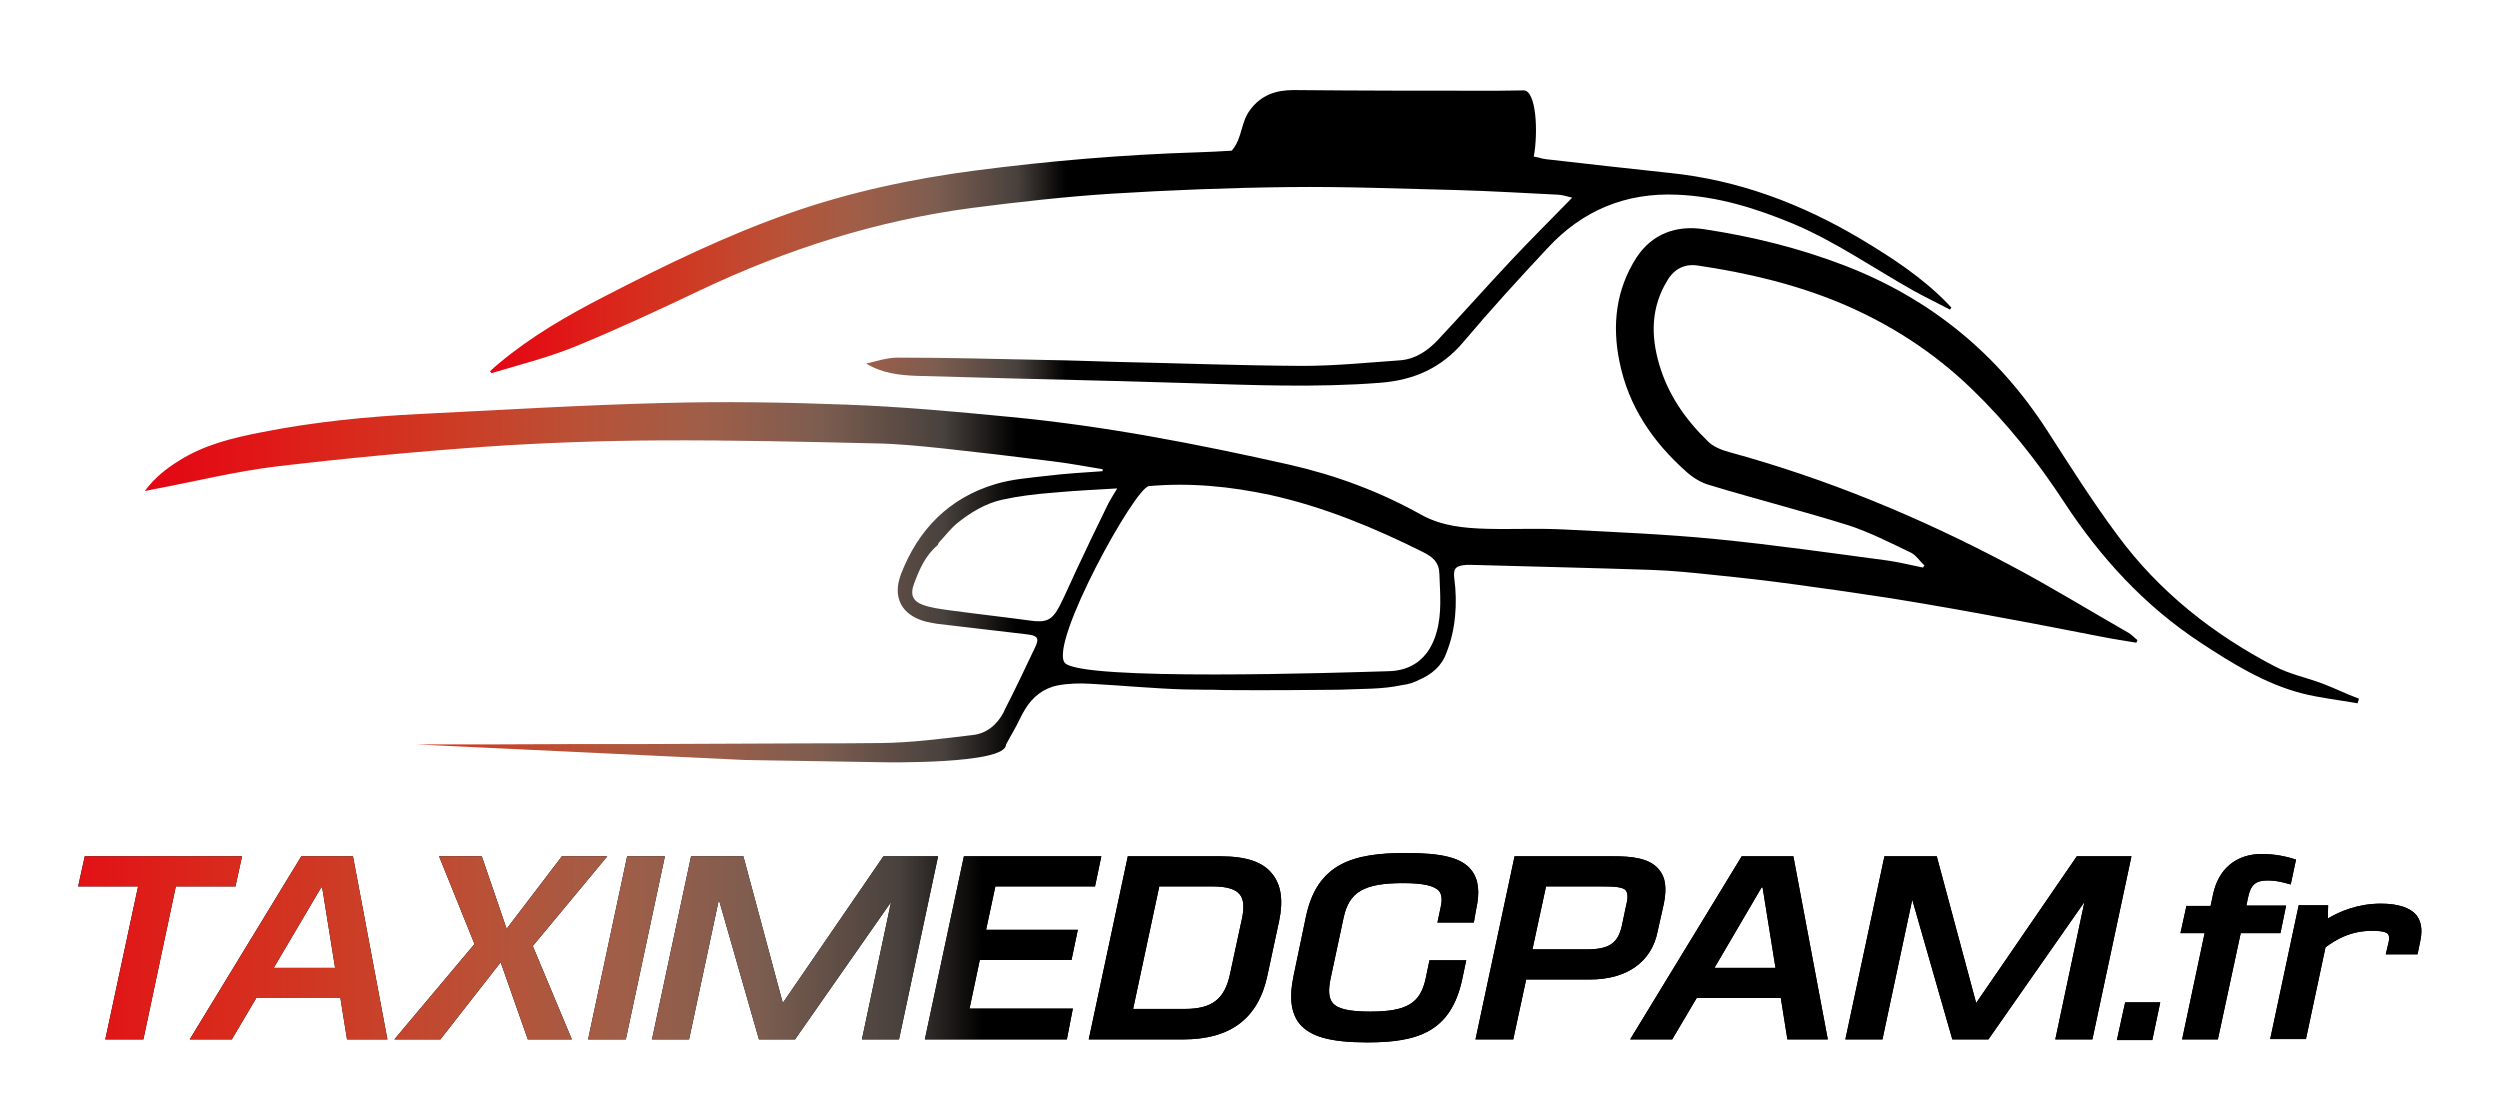 <?xml version="1.0" encoding="utf-8"?>
<!-- Generator: Adobe Illustrator 24.2.3, SVG Export Plug-In . SVG Version: 6.00 Build 0)  -->
<svg version="1.1" id="Calque_1" xmlns="http://www.w3.org/2000/svg" xmlns:xlink="http://www.w3.org/1999/xlink" x="0px" y="0px"
	 viewBox="0 0 755 335" style="enable-background:new 0 0 755 335;" xml:space="preserve">
<style type="text/css">
	.st0{fill:url(#SVGID_1_);}
	.st1{fill:url(#SVGID_2_);}
	.st2{fill:url(#SVGID_3_);}
	.st3{fill:url(#SVGID_4_);}
	.st4{fill:url(#SVGID_5_);}
	.st5{fill:url(#SVGID_6_);}
	.st6{fill:url(#SVGID_7_);}
	.st7{fill:url(#SVGID_8_);}
	.st8{fill:url(#SVGID_9_);}
	.st9{fill:url(#SVGID_10_);}
	.st10{fill:url(#SVGID_11_);}
	.st11{fill:url(#SVGID_12_);}
	.st12{fill:url(#SVGID_13_);}
	.st13{fill:url(#SVGID_14_);}
	.st14{fill:url(#SVGID_15_);}
	.st15{fill:url(#SVGID_16_);}
</style>
<g>
	<linearGradient id="SVGID_1_" gradientUnits="userSpaceOnUse" x1="43.675" y1="149.709" x2="712.215" y2="149.709">
		<stop  offset="2.663895e-07" style="stop-color:#E30613"/>
		<stop  offset="4.394628e-02" style="stop-color:#E11416"/>
		<stop  offset="9.277754e-02" style="stop-color:#D9291C"/>
		<stop  offset="0.144" style="stop-color:#CC3D26"/>
		<stop  offset="0.197" style="stop-color:#B95137"/>
		<stop  offset="0.251" style="stop-color:#A05E48"/>
		<stop  offset="0.306" style="stop-color:#7C5D50"/>
		<stop  offset="0.361" style="stop-color:#48413D"/>
		<stop  offset="0.394" style="stop-color:#000000"/>
		<stop  offset="0.975" style="stop-color:#000000"/>
	</linearGradient>
	<path class="st0" d="M701.3,206.4c-4.8-1.8-9.9-2.8-14.4-5.2c-18.6-9.7-34.8-22.5-47.3-39.4c-7.6-10.2-14.4-21-21.3-31.7
		c-15-23.3-35.3-39.9-61.2-49.9c-13.8-5.3-28-8.8-42.6-11c-8.2-1.2-15.5,1.3-20.3,8.6c-6.2,9.7-7.4,20.4-5.1,31.5
		c2.7,13.4,10,24.1,20.1,33.1c2,1.8,4.5,3.4,7.1,4.1c13.9,4.2,28,7.8,41.8,12.1c6.5,2.1,12.7,5.3,19,8.3c1.6,0.8,2.7,2.6,4.1,3.9
		c-0.2,0.2-0.3,0.4-0.5,0.6c-3.5-0.7-7-1.6-10.5-2.1c-17.3-2.3-34.7-4.8-52.1-6.5c-15.2-1.5-30.5-2.1-45.8-2.9
		c-7.8-0.4-15.6,0-23.3-0.2c-6.8-0.2-13.5-0.8-19.7-4.2c-12.5-7-25.7-11.9-39.6-15.1c-28-6.3-56.2-11.8-84.8-14.5
		c-16.4-1.6-32.8-3.1-49.2-3.7c-18.4-0.7-36.8-1-55.1-0.5c-24.5,0.6-48.9,2.1-73.4,3.3c-16.3,0.8-32.5,2.4-48.5,5.6
		c-8.7,1.7-17.3,3.8-24.9,8.7c-3.7,2.3-7.1,5-10.1,9c1.4-0.3,2.2-0.4,3-0.6c12.2-2.3,24.3-5.3,36.5-6.8c21.1-2.5,42.3-4.5,63.5-6
		c17.5-1.2,35.1-1.8,52.6-1.9c21.6-0.1,43.2,0.4,64.8,0.9c6.9,0.1,13.7,0.8,20.5,1.5c11.1,1.2,22.1,2.5,33.2,3.9
		c5.1,0.6,10.2,1.6,15.2,2.4c0,0.2,0,0.4,0,0.6c-5.6,0.4-11.2,0.7-16.8,1.4c-5.2,0.6-10.6,1-15.6,2.5c-14,4.2-23.3,13.7-28.5,27.2
		c-2.7,7.1,0.3,12.4,7.4,14.3c1.2,0.3,2.4,0.5,3.6,0.7c9.1,1.1,18.2,2.1,27.3,3.2c3,0.4,3.5,1.2,2.2,3.9c-3,6.3-6,12.7-9.2,18.9
		c-0.1,0.2-0.2,0.4-0.3,0.7c-2,3.8-5.2,6.5-9.5,6.9c-9.2,1.1-18.4,2.3-27.6,2.4c-7.7,0.1-15.4,0.1-23.1,0.1
		c-15.9,0.1-31.8,0.1-47.7,0.2c-14.9,0-29.8,0-44.6,0.1c-9.8,0-24.2,0-25.1,0l99.1,4.7c-1.7,0,42.2,0.7,42.2,0.7s37,0.7,37-5.3
		c1.3-2.5,2.9-5,4.2-7.8c0.5-1.1,1.1-2.1,1.7-3.1c2.2-3.5,5.3-6.1,9.7-7c3.2-0.6,6.6-0.7,9.9-0.5c9.3,0.5,18.6,1.4,28,1.7
		c1.8,0,4.1,0.1,6.7,0.1c1.7,0,3.6,0,5.6,0.1c12,0.1,27.3,0,34.5-0.1c1.4,0,2.5-0.1,3.2-0.1c3.7-0.2,10.2,0,16.1-1.3
		c1.9-0.2,3.7-0.8,5.2-1.6c3.7-1.6,6.8-4.1,8.2-8.1c2.8-6.9,3.4-15,2.4-22.5c-0.4-3.1,0.5-3.9,3.7-4.1c0.6,0,1.2,0,1.7,0
		c17.9,0.5,35.9,0.9,53.8,1.5c6.6,0.2,13.2,0.9,19.8,1.6c8,0.8,15.9,1.7,23.9,2.8c9.7,1.3,19.4,2.7,29.1,4.2
		c11.8,1.9,23.6,4,35.3,6.2c9.4,1.7,18.8,3.6,28.2,5.4c3.5,0.7,7,1.2,10.5,1.8c0.1-0.3,0.2-0.6,0.3-0.8c-0.9-0.7-1.7-1.6-2.7-2.2
		c-11.9-6.8-23.6-14-35.7-20.4c-27.1-14.4-55.3-26.1-85-34.2c-2.2-0.6-4.7-1.6-6.3-3.2c-6.7-6.5-12-14-14.7-23.2
		c-2.6-8.8-2.5-17.4,2.5-25.5c2.1-3.5,5.3-5,9.2-4.4c14.8,2.2,29.3,5.6,43.2,11.4c14.7,6.2,27.9,14.7,39.4,25.8
		c10.7,10.3,19.9,21.9,28,34.3c11,16.8,24.3,31.3,41.2,42.4c9.6,6.3,19.4,12.4,30.6,15.3c5.5,1.4,11.2,2,16.8,3
		c0.1-0.5,0.3-0.9,0.4-1.4C708.6,209.6,705,207.8,701.3,206.4z M334.4,152.7c-3.2,6.5-6.3,13-9.4,19.6c-1.7,3.6-3.2,7.2-5,10.7
		c-2.3,4.4-4.1,5.1-9,4.4c-8.1-1.1-16.2-2-24.3-3.1c-2.7-0.4-5.4-0.7-7.9-1.6c-3.1-1.1-4-3.1-2.8-6.3c1.6-4.4,3.5-8.7,7.2-11.8
		c0.1-0.2,0.2-0.5,0.3-0.7c1.9-2,3.6-4.3,5.7-6c4-3.2,8.5-5.9,13.5-7c5-1.1,10.1-1.7,15.2-2.1c6.4-0.6,12.8-0.9,19.5-1.3
		C336.3,149.4,335.2,151,334.4,152.7z M347,146.8c12.4-1.1,24.6,0.1,36.7,2.7c16.2,3.6,31.4,9.9,46.2,17.3c2.9,1.5,4.7,3,4.8,6.6
		c0.2,5.9,0.8,11.9-0.9,17.7c-2.3,8-7.8,11.5-14.5,11.6c-13.2,0.4-93.6,3.1-97.8-2.6C317,193.9,342.8,147.1,347,146.8z"/>
	<linearGradient id="SVGID_2_" gradientUnits="userSpaceOnUse" x1="147.989" y1="71.909" x2="589.229" y2="71.909">
		<stop  offset="2.663895e-07" style="stop-color:#E30613"/>
		<stop  offset="4.394628e-02" style="stop-color:#E11416"/>
		<stop  offset="9.277754e-02" style="stop-color:#D9291C"/>
		<stop  offset="0.144" style="stop-color:#CC3D26"/>
		<stop  offset="0.197" style="stop-color:#B95137"/>
		<stop  offset="0.251" style="stop-color:#A05E48"/>
		<stop  offset="0.306" style="stop-color:#7C5D50"/>
		<stop  offset="0.361" style="stop-color:#48413D"/>
		<stop  offset="0.394" style="stop-color:#000000"/>
		<stop  offset="0.975" style="stop-color:#000000"/>
	</linearGradient>
	<path class="st1" d="M173.6,104.7c12.9-5.3,25.6-11.2,38.2-17.2c26-12.3,53.1-20.9,81.7-24.7c14-1.8,28.1-3.4,42.1-4.3
		c17.8-1.1,35.7-1.8,53.6-2c17-0.2,33.9,0.5,50.9,0.9c10.2,0.3,20.3,0.9,30.5,1.4c1.5,0.1,2.9,0.6,4.2,0.9
		c-6.3,6.5-12.5,12.6-18.5,19c-7.4,7.9-14.6,16-22,23.9c-3,3.2-6.7,5.8-11.3,6.2c-9.9,0.7-19.8,1.7-29.7,1.7
		c-18.6-0.1-37.2-0.8-55.8-1.2c-7.4-0.2-14.7-0.5-22.1-0.6c-14.8-0.3-29.6-0.7-44.4-0.7c-3.1,0-6.3,1.1-9.4,1.8
		c4.8,2.9,9.9,3.5,15,3.7c20.6,0.6,41.2,1.1,61.8,1.6c6.9,0.2,13.7,0.4,20.6,0.6c19.3,0.6,38.5,1.4,57.8-0.1
		c10.3-0.8,18.6-4.5,25.3-12.5c8.1-9.6,16.6-18.9,25.2-28.1c10.5-11.4,23.6-16.9,39.2-16.2c12.3,0.5,23.8,4.1,35.1,8.8
		c12.8,5.4,24.2,13.4,36.3,20.2c3.6,2,7.4,3.8,11,5.7c0.1-0.2,0.3-0.4,0.4-0.6c-0.3-0.3-0.6-0.7-0.9-1c-7.7-8-16.9-14-26.4-19.7
		c-18-10.7-37.1-17.9-58-20c-12.3-1.3-24.6-2.7-36.9-4.1c-1.9-0.2-1.8-0.5-3.9-0.8c1.4-7.6,0.7-19.9-3-20c-2.6,0-5.3,0.1-7.9,0.1
		c-20.5,0-41.1,0-61.6-0.2c-5.4,0-9.8,1.5-13.1,5.9c-3,3.9-2.3,8.5-5.6,12.4c-3.2,0.2-6.7,0.4-10.3,0.5c-22.5,0.7-44.9,2.6-67.2,5.5
		c-19.1,2.5-37.9,6.5-56.1,12.9c-19.3,6.8-37.6,15.7-55.8,25.1c-11.3,5.8-22.2,12.1-32,20.3c-0.9,0.7-1.7,1.5-2.6,2.3
		c0.1,0.2,0.3,0.4,0.4,0.6C156.8,110.2,165.4,108,173.6,104.7z"/>
</g>
<g>
	<polygon points="73.1,258.6 25.6,258.6 23.6,267.7 41.7,267.7 31.8,313.9 43.3,313.9 53.1,267.7 71.1,267.7 	"/>
	<linearGradient id="SVGID_3_" gradientUnits="userSpaceOnUse" x1="-4.555" y1="286.23" x2="760.445" y2="286.23">
		<stop  offset="2.663895e-07" style="stop-color:#E30613"/>
		<stop  offset="4.394628e-02" style="stop-color:#E11416"/>
		<stop  offset="9.277754e-02" style="stop-color:#D9291C"/>
		<stop  offset="0.144" style="stop-color:#CC3D26"/>
		<stop  offset="0.197" style="stop-color:#B95137"/>
		<stop  offset="0.251" style="stop-color:#A05E48"/>
		<stop  offset="0.306" style="stop-color:#7C5D50"/>
		<stop  offset="0.361" style="stop-color:#48413D"/>
		<stop  offset="0.394" style="stop-color:#000000"/>
		<stop  offset="0.975" style="stop-color:#000000"/>
	</linearGradient>
	<polygon class="st2" points="73.1,258.6 25.6,258.6 23.6,267.7 41.7,267.7 31.8,313.9 43.3,313.9 53.1,267.7 71.1,267.7 	"/>
	<path d="M91,258.6l-33.7,55.3h12.7l7.4-12.5h25.4l2,12.5h12.2l-10.4-55.3H91z M82.6,292.4L97,268h0.3l3.9,24.3H82.6z"/>
	<linearGradient id="SVGID_4_" gradientUnits="userSpaceOnUse" x1="-4.555" y1="286.23" x2="760.445" y2="286.23">
		<stop  offset="2.663895e-07" style="stop-color:#E30613"/>
		<stop  offset="4.394628e-02" style="stop-color:#E11416"/>
		<stop  offset="9.277754e-02" style="stop-color:#D9291C"/>
		<stop  offset="0.144" style="stop-color:#CC3D26"/>
		<stop  offset="0.197" style="stop-color:#B95137"/>
		<stop  offset="0.251" style="stop-color:#A05E48"/>
		<stop  offset="0.306" style="stop-color:#7C5D50"/>
		<stop  offset="0.361" style="stop-color:#48413D"/>
		<stop  offset="0.394" style="stop-color:#000000"/>
		<stop  offset="0.975" style="stop-color:#000000"/>
	</linearGradient>
	<path class="st3" d="M91,258.6l-33.7,55.3h12.7l7.4-12.5h25.4l2,12.5h12.2l-10.4-55.3H91z M82.6,292.4L97,268h0.3l3.9,24.3H82.6z"
		/>
	<polygon points="183.4,258.6 169.7,258.6 153,280.5 145.5,258.6 132.6,258.6 143.3,285.1 119.1,313.9 133,313.9 151.2,290.6 
		159.4,313.9 172.7,313.9 160.9,285.7 	"/>
	<linearGradient id="SVGID_5_" gradientUnits="userSpaceOnUse" x1="-4.555" y1="286.23" x2="760.445" y2="286.23">
		<stop  offset="2.663895e-07" style="stop-color:#E30613"/>
		<stop  offset="4.394628e-02" style="stop-color:#E11416"/>
		<stop  offset="9.277754e-02" style="stop-color:#D9291C"/>
		<stop  offset="0.144" style="stop-color:#CC3D26"/>
		<stop  offset="0.197" style="stop-color:#B95137"/>
		<stop  offset="0.251" style="stop-color:#A05E48"/>
		<stop  offset="0.306" style="stop-color:#7C5D50"/>
		<stop  offset="0.361" style="stop-color:#48413D"/>
		<stop  offset="0.394" style="stop-color:#000000"/>
		<stop  offset="0.975" style="stop-color:#000000"/>
	</linearGradient>
	<polygon class="st4" points="183.4,258.6 169.7,258.6 153,280.5 145.5,258.6 132.6,258.6 143.3,285.1 119.1,313.9 133,313.9 
		151.2,290.6 159.4,313.9 172.7,313.9 160.9,285.7 	"/>
	<polygon points="189.4,258.6 177.6,313.9 189,313.9 200.8,258.6 	"/>
	<linearGradient id="SVGID_6_" gradientUnits="userSpaceOnUse" x1="-4.555" y1="286.23" x2="760.445" y2="286.23">
		<stop  offset="2.663895e-07" style="stop-color:#E30613"/>
		<stop  offset="4.394628e-02" style="stop-color:#E11416"/>
		<stop  offset="9.277754e-02" style="stop-color:#D9291C"/>
		<stop  offset="0.144" style="stop-color:#CC3D26"/>
		<stop  offset="0.197" style="stop-color:#B95137"/>
		<stop  offset="0.251" style="stop-color:#A05E48"/>
		<stop  offset="0.306" style="stop-color:#7C5D50"/>
		<stop  offset="0.361" style="stop-color:#48413D"/>
		<stop  offset="0.394" style="stop-color:#000000"/>
		<stop  offset="0.975" style="stop-color:#000000"/>
	</linearGradient>
	<polygon class="st5" points="189.4,258.6 177.6,313.9 189,313.9 200.8,258.6 	"/>
	<polygon points="266.8,258.6 236.4,302.9 224.5,258.6 208.7,258.6 196.9,313.9 208.1,313.9 217.1,271.7 229.2,313.9 240.1,313.9 
		269.1,272.4 260.3,313.9 271.5,313.9 283.3,258.6 	"/>
	<linearGradient id="SVGID_7_" gradientUnits="userSpaceOnUse" x1="-4.555" y1="286.23" x2="760.445" y2="286.23">
		<stop  offset="2.663895e-07" style="stop-color:#E30613"/>
		<stop  offset="4.394628e-02" style="stop-color:#E11416"/>
		<stop  offset="9.277754e-02" style="stop-color:#D9291C"/>
		<stop  offset="0.144" style="stop-color:#CC3D26"/>
		<stop  offset="0.197" style="stop-color:#B95137"/>
		<stop  offset="0.251" style="stop-color:#A05E48"/>
		<stop  offset="0.306" style="stop-color:#7C5D50"/>
		<stop  offset="0.361" style="stop-color:#48413D"/>
		<stop  offset="0.394" style="stop-color:#000000"/>
		<stop  offset="0.975" style="stop-color:#000000"/>
	</linearGradient>
	<polygon class="st6" points="266.8,258.6 236.4,302.9 224.5,258.6 208.7,258.6 196.9,313.9 208.1,313.9 217.1,271.7 229.2,313.9 
		240.1,313.9 269.1,272.4 260.3,313.9 271.5,313.9 283.3,258.6 	"/>
	<polygon points="323.6,289.9 325.5,280.8 297.8,280.8 300.6,267.7 330.7,267.7 332.6,258.6 291.1,258.6 279.3,313.9 322.2,313.9 
		324,304.6 292.8,304.6 295.9,289.9 	"/>
	<linearGradient id="SVGID_8_" gradientUnits="userSpaceOnUse" x1="-4.555" y1="286.23" x2="760.445" y2="286.23">
		<stop  offset="2.663895e-07" style="stop-color:#E30613"/>
		<stop  offset="4.394628e-02" style="stop-color:#E11416"/>
		<stop  offset="9.277754e-02" style="stop-color:#D9291C"/>
		<stop  offset="0.144" style="stop-color:#CC3D26"/>
		<stop  offset="0.197" style="stop-color:#B95137"/>
		<stop  offset="0.251" style="stop-color:#A05E48"/>
		<stop  offset="0.306" style="stop-color:#7C5D50"/>
		<stop  offset="0.361" style="stop-color:#48413D"/>
		<stop  offset="0.394" style="stop-color:#000000"/>
		<stop  offset="0.975" style="stop-color:#000000"/>
	</linearGradient>
	<polygon class="st7" points="323.6,289.9 325.5,280.8 297.8,280.8 300.6,267.7 330.7,267.7 332.6,258.6 291.1,258.6 279.3,313.9 
		322.2,313.9 324,304.6 292.8,304.6 295.9,289.9 	"/>
	<path d="M368.5,258.6h-27.9l-11.8,55.3h28.5c14.4,0,22.8-6.4,25.5-19.5l3.5-16.3c1.3-6.2,0.6-10.9-2.1-14.2
		C381.4,260.3,376.3,258.6,368.5,258.6z M375.1,277.3l-3.6,16.7c-1.6,7.7-5.4,10.7-13.7,10.7h-15.6l7.9-37h16.2
		c4.1,0,6.8,0.8,8.1,2.4C375.6,271.6,375.8,273.9,375.1,277.3z"/>
	<linearGradient id="SVGID_9_" gradientUnits="userSpaceOnUse" x1="-4.555" y1="286.23" x2="760.445" y2="286.23">
		<stop  offset="2.663895e-07" style="stop-color:#E30613"/>
		<stop  offset="4.394628e-02" style="stop-color:#E11416"/>
		<stop  offset="9.277754e-02" style="stop-color:#D9291C"/>
		<stop  offset="0.144" style="stop-color:#CC3D26"/>
		<stop  offset="0.197" style="stop-color:#B95137"/>
		<stop  offset="0.251" style="stop-color:#A05E48"/>
		<stop  offset="0.306" style="stop-color:#7C5D50"/>
		<stop  offset="0.361" style="stop-color:#48413D"/>
		<stop  offset="0.394" style="stop-color:#000000"/>
		<stop  offset="0.975" style="stop-color:#000000"/>
	</linearGradient>
	<path class="st8" d="M368.5,258.6h-27.9l-11.8,55.3h28.5c14.4,0,22.8-6.4,25.5-19.5l3.5-16.3c1.3-6.2,0.6-10.9-2.1-14.2
		C381.4,260.3,376.3,258.6,368.5,258.6z M375.1,277.3l-3.6,16.7c-1.6,7.7-5.4,10.7-13.7,10.7h-15.6l7.9-37h16.2
		c4.1,0,6.8,0.8,8.1,2.4C375.6,271.6,375.8,273.9,375.1,277.3z"/>
	<path d="M434.1,278.6h11l0.7-4c1.2-5.4,0.7-9.1-1.5-11.9c-2.9-3.6-8.6-5.1-19.7-5.1c-16.1,0-26.8,3.2-30.2,19.2l-3.8,18.2
		c-1.3,6.3-0.7,10.9,1.8,14.1c3.3,4,9.4,5.7,20.6,5.7c15.2,0,25.2-3.2,28.6-19.1l1.2-5.7h-11.1l-1.1,5.3
		c-1.6,7.7-5.7,10.2-16.8,10.2c-6.4,0-9.9-0.8-11.4-2.7c-1.1-1.4-1.3-3.6-0.6-7.1l4-18.7c1.7-7.7,6.2-10.3,18-10.3
		c6,0,9.4,0.8,10.8,2.4c0.8,1,1,2.6,0.5,4.8L434.1,278.6z"/>
	<linearGradient id="SVGID_10_" gradientUnits="userSpaceOnUse" x1="-4.555" y1="286.23" x2="760.445" y2="286.23">
		<stop  offset="2.663895e-07" style="stop-color:#E30613"/>
		<stop  offset="4.394628e-02" style="stop-color:#E11416"/>
		<stop  offset="9.277754e-02" style="stop-color:#D9291C"/>
		<stop  offset="0.144" style="stop-color:#CC3D26"/>
		<stop  offset="0.197" style="stop-color:#B95137"/>
		<stop  offset="0.251" style="stop-color:#A05E48"/>
		<stop  offset="0.306" style="stop-color:#7C5D50"/>
		<stop  offset="0.361" style="stop-color:#48413D"/>
		<stop  offset="0.394" style="stop-color:#000000"/>
		<stop  offset="0.975" style="stop-color:#000000"/>
	</linearGradient>
	<path class="st9" d="M434.1,278.6h11l0.7-4c1.2-5.4,0.7-9.1-1.5-11.9c-2.9-3.6-8.6-5.1-19.7-5.1c-16.1,0-26.8,3.2-30.2,19.2
		l-3.8,18.2c-1.3,6.3-0.7,10.9,1.8,14.1c3.3,4,9.4,5.7,20.6,5.7c15.2,0,25.2-3.2,28.6-19.1l1.2-5.7h-11.1l-1.1,5.3
		c-1.6,7.7-5.7,10.2-16.8,10.2c-6.4,0-9.9-0.8-11.4-2.7c-1.1-1.4-1.3-3.6-0.6-7.1l4-18.7c1.7-7.7,6.2-10.3,18-10.3
		c6,0,9.4,0.8,10.8,2.4c0.8,1,1,2.6,0.5,4.8L434.1,278.6z"/>
	<path d="M500.6,281.3l1.9-8.5l0,0c0.9-4.6,0.5-7.9-1.5-10.2c-2.8-3.5-8.4-4-13.5-4h-30.1l-11.8,55.3h11.4l3.9-18.1h19.3
		C491.3,295.8,498.8,290.5,500.6,281.3z M491.1,273.4l-1.3,6.2c-1.2,5.3-3.9,7.1-10.5,7.1h-16.5l4.1-19h17.2c3,0,6,0.1,6.9,1.2
		C491.6,269.7,491.7,271.1,491.1,273.4z"/>
	<linearGradient id="SVGID_11_" gradientUnits="userSpaceOnUse" x1="-4.555" y1="286.23" x2="760.445" y2="286.23">
		<stop  offset="2.663895e-07" style="stop-color:#E30613"/>
		<stop  offset="4.394628e-02" style="stop-color:#E11416"/>
		<stop  offset="9.277754e-02" style="stop-color:#D9291C"/>
		<stop  offset="0.144" style="stop-color:#CC3D26"/>
		<stop  offset="0.197" style="stop-color:#B95137"/>
		<stop  offset="0.251" style="stop-color:#A05E48"/>
		<stop  offset="0.306" style="stop-color:#7C5D50"/>
		<stop  offset="0.361" style="stop-color:#48413D"/>
		<stop  offset="0.394" style="stop-color:#000000"/>
		<stop  offset="0.975" style="stop-color:#000000"/>
	</linearGradient>
	<path class="st10" d="M500.6,281.3l1.9-8.5l0,0c0.9-4.6,0.5-7.9-1.5-10.2c-2.8-3.5-8.4-4-13.5-4h-30.1l-11.8,55.3h11.4l3.9-18.1
		h19.3C491.3,295.8,498.8,290.5,500.6,281.3z M491.1,273.4l-1.3,6.2c-1.2,5.3-3.9,7.1-10.5,7.1h-16.5l4.1-19h17.2c3,0,6,0.1,6.9,1.2
		C491.6,269.7,491.7,271.1,491.1,273.4z"/>
	<path d="M526,258.6l-33.7,55.3H505l7.4-12.5h25.4l2,12.5h12.2l-10.4-55.3H526z M517.7,292.4L532,268h0.3l3.9,24.3H517.7z"/>
	<linearGradient id="SVGID_12_" gradientUnits="userSpaceOnUse" x1="-4.555" y1="286.23" x2="760.445" y2="286.23">
		<stop  offset="2.663895e-07" style="stop-color:#E30613"/>
		<stop  offset="4.394628e-02" style="stop-color:#E11416"/>
		<stop  offset="9.277754e-02" style="stop-color:#D9291C"/>
		<stop  offset="0.144" style="stop-color:#CC3D26"/>
		<stop  offset="0.197" style="stop-color:#B95137"/>
		<stop  offset="0.251" style="stop-color:#A05E48"/>
		<stop  offset="0.306" style="stop-color:#7C5D50"/>
		<stop  offset="0.361" style="stop-color:#48413D"/>
		<stop  offset="0.394" style="stop-color:#000000"/>
		<stop  offset="0.975" style="stop-color:#000000"/>
	</linearGradient>
	<path class="st11" d="M526,258.6l-33.7,55.3H505l7.4-12.5h25.4l2,12.5h12.2l-10.4-55.3H526z M517.7,292.4L532,268h0.3l3.9,24.3
		H517.7z"/>
	<polygon points="627.2,258.6 596.8,302.9 584.9,258.6 569.1,258.6 557.3,313.9 568.5,313.9 577.5,271.7 589.6,313.9 600.5,313.9 
		629.5,272.4 620.7,313.9 631.9,313.9 643.7,258.6 	"/>
	<linearGradient id="SVGID_13_" gradientUnits="userSpaceOnUse" x1="-4.555" y1="286.23" x2="760.445" y2="286.23">
		<stop  offset="2.663895e-07" style="stop-color:#E30613"/>
		<stop  offset="4.394628e-02" style="stop-color:#E11416"/>
		<stop  offset="9.277754e-02" style="stop-color:#D9291C"/>
		<stop  offset="0.144" style="stop-color:#CC3D26"/>
		<stop  offset="0.197" style="stop-color:#B95137"/>
		<stop  offset="0.251" style="stop-color:#A05E48"/>
		<stop  offset="0.306" style="stop-color:#7C5D50"/>
		<stop  offset="0.361" style="stop-color:#48413D"/>
		<stop  offset="0.394" style="stop-color:#000000"/>
		<stop  offset="0.975" style="stop-color:#000000"/>
	</linearGradient>
	<polygon class="st12" points="627.2,258.6 596.8,302.9 584.9,258.6 569.1,258.6 557.3,313.9 568.5,313.9 577.5,271.7 589.6,313.9 
		600.5,313.9 629.5,272.4 620.7,313.9 631.9,313.9 643.7,258.6 	"/>
	<polygon points="639.3,314.1 650,314.1 652.4,302.7 641.8,302.7 	"/>
	<linearGradient id="SVGID_14_" gradientUnits="userSpaceOnUse" x1="-4.555" y1="308.381" x2="760.445" y2="308.381">
		<stop  offset="2.663895e-07" style="stop-color:#E30613"/>
		<stop  offset="4.394628e-02" style="stop-color:#E11416"/>
		<stop  offset="9.277754e-02" style="stop-color:#D9291C"/>
		<stop  offset="0.144" style="stop-color:#CC3D26"/>
		<stop  offset="0.197" style="stop-color:#B95137"/>
		<stop  offset="0.251" style="stop-color:#A05E48"/>
		<stop  offset="0.306" style="stop-color:#7C5D50"/>
		<stop  offset="0.361" style="stop-color:#48413D"/>
		<stop  offset="0.394" style="stop-color:#000000"/>
		<stop  offset="0.975" style="stop-color:#000000"/>
	</linearGradient>
	<polygon class="st13" points="639.3,314.1 650,314.1 652.4,302.7 641.8,302.7 	"/>
	<path d="M690.4,273.5h-12l0.5-2.4l0,0c0.8-3.9,2.3-5.2,5.9-5.2c1.7,0,3.3,0.2,5.5,0.8l1.5,0.4l1.6-7.5l-1.3-0.4
		c-1.3-0.4-4.8-1.3-9-1.3c-7.8,0-13.2,4.5-14.8,12.4l-0.7,3.3h-7.3l-1.8,8.2h7.3l-6.8,32.1h10.8l6.9-32.1h12L690.4,273.5z"/>
	<linearGradient id="SVGID_15_" gradientUnits="userSpaceOnUse" x1="-4.555" y1="285.857" x2="760.445" y2="285.857">
		<stop  offset="2.663895e-07" style="stop-color:#E30613"/>
		<stop  offset="4.394628e-02" style="stop-color:#E11416"/>
		<stop  offset="9.277754e-02" style="stop-color:#D9291C"/>
		<stop  offset="0.144" style="stop-color:#CC3D26"/>
		<stop  offset="0.197" style="stop-color:#B95137"/>
		<stop  offset="0.251" style="stop-color:#A05E48"/>
		<stop  offset="0.306" style="stop-color:#7C5D50"/>
		<stop  offset="0.361" style="stop-color:#48413D"/>
		<stop  offset="0.394" style="stop-color:#000000"/>
		<stop  offset="0.975" style="stop-color:#000000"/>
	</linearGradient>
	<path class="st14" d="M690.4,273.5h-12l0.5-2.4l0,0c0.8-3.9,2.3-5.2,5.9-5.2c1.7,0,3.3,0.2,5.5,0.8l1.5,0.4l1.6-7.5l-1.3-0.4
		c-1.3-0.4-4.8-1.3-9-1.3c-7.8,0-13.2,4.5-14.8,12.4l-0.7,3.3h-7.3l-1.8,8.2h7.3l-6.8,32.1h10.8l6.9-32.1h12L690.4,273.5z"/>
	<path d="M719,272.9c-7,0-12.5,2.4-16,4.5l0.1-4h-8.9l-8.6,40.4h10.8l5.9-27.7c3.2-2.4,7.6-5,14.1-5c1,0,4,0,4.8,1
		c0.3,0.4,0.4,1.2,0.2,2.3l-0.9,3.8h9.6l0.9-4.4c0.6-3.1,0.2-5.6-1.3-7.5C727.8,274.1,724.2,272.9,719,272.9z"/>
	<linearGradient id="SVGID_16_" gradientUnits="userSpaceOnUse" x1="-4.555" y1="293.402" x2="760.445" y2="293.402">
		<stop  offset="2.663895e-07" style="stop-color:#E30613"/>
		<stop  offset="4.394628e-02" style="stop-color:#E11416"/>
		<stop  offset="9.277754e-02" style="stop-color:#D9291C"/>
		<stop  offset="0.144" style="stop-color:#CC3D26"/>
		<stop  offset="0.197" style="stop-color:#B95137"/>
		<stop  offset="0.251" style="stop-color:#A05E48"/>
		<stop  offset="0.306" style="stop-color:#7C5D50"/>
		<stop  offset="0.361" style="stop-color:#48413D"/>
		<stop  offset="0.394" style="stop-color:#000000"/>
		<stop  offset="0.975" style="stop-color:#000000"/>
	</linearGradient>
	<path class="st15" d="M719,272.9c-7,0-12.5,2.4-16,4.5l0.1-4h-8.9l-8.6,40.4h10.8l5.9-27.7c3.2-2.4,7.6-5,14.1-5c1,0,4,0,4.8,1
		c0.3,0.4,0.4,1.2,0.2,2.3l-0.9,3.8h9.6l0.9-4.4c0.6-3.1,0.2-5.6-1.3-7.5C727.8,274.1,724.2,272.9,719,272.9z"/>
</g>
<g>
</g>
<g>
</g>
<g>
</g>
<g>
</g>
<g>
</g>
<g>
</g>
</svg>
